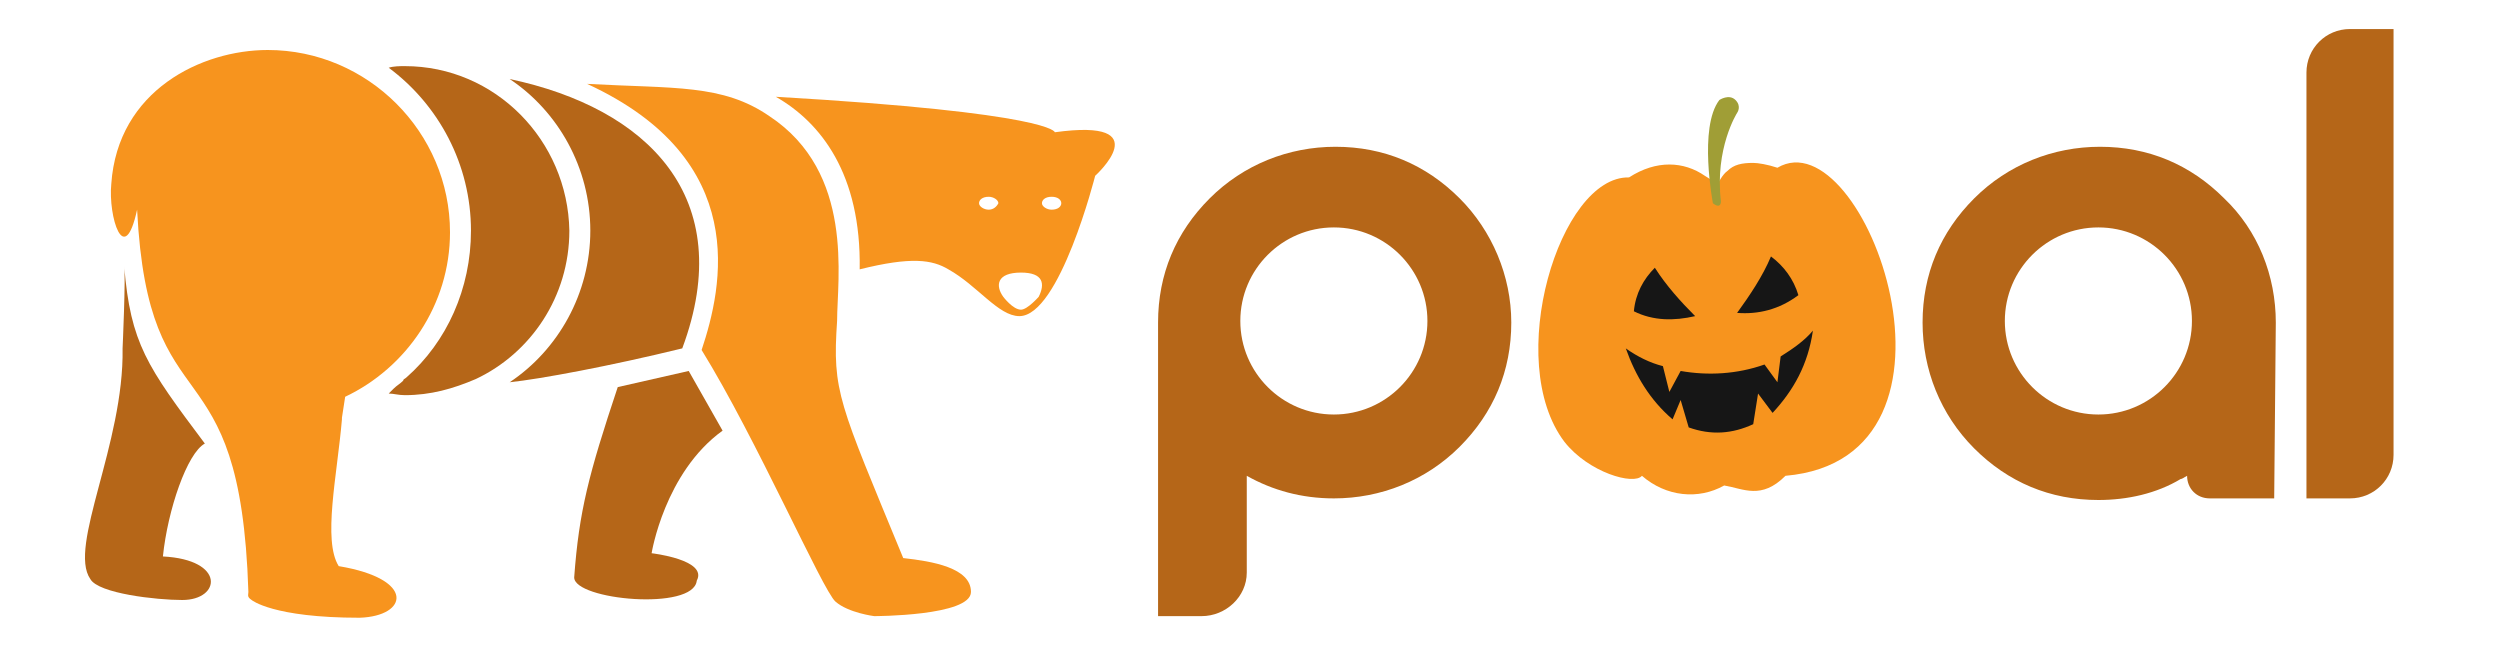 <?xml version="1.0" encoding="utf-8"?>
<svg version="1.1" xmlns="http://www.w3.org/2000/svg" xmlns:xlink="http://www.w3.org/1999/xlink" x="0px" y="0px"
	 viewBox="0 0 155 40" style="enable-background:new 0 0 155 40;" xml:space="preserve">
<style type="text/css">
	.hlw0{fill:#B56618;}
	.hlw1{fill:#F7941E;}
	.hlw2{display:none;fill:#817930;}
	.hlw3{fill:#A09E36;}
	.hlw4{display:none;fill:#807A30;}
	.hlw5{fill:#161616;}
</style>
<path class="hlw0" d="M90.5,12.3c-2.1-2.1-4.7-3.2-7.7-3.2c-2.9,0-5.7,1.1-7.8,3.2c-2.1,2.1-3.2,4.7-3.2,7.7l0,0l0,0v18.2h2.7
	c1.5,0,2.8-1.2,2.8-2.7v-6l0,0c1.6,0.9,3.4,1.4,5.4,1.4c2.9,0,5.7-1.1,7.8-3.2c2.1-2.1,3.2-4.7,3.2-7.7
	C93.7,17.1,92.5,14.3,90.5,12.3z M82.7,25.7c-3.2,0-5.8-2.6-5.8-5.8s2.6-5.8,5.8-5.8s5.8,2.6,5.8,5.8S85.9,25.7,82.7,25.7z"/>
<path class="hlw0" d="M141.1,20c0-2.9-1.1-5.7-3.2-7.7c-2.1-2.1-4.7-3.2-7.7-3.2c-2.9,0-5.7,1.1-7.8,3.2c-2.1,2.1-3.2,4.7-3.2,7.7
	c0,2.9,1.1,5.7,3.2,7.8s4.7,3.2,7.7,3.2c1.8,0,3.6-0.4,5.1-1.3c0.1,0,0.2-0.1,0.4-0.2l0,0c0,0.8,0.6,1.4,1.4,1.4h1.3h2.7L141.1,20
	L141.1,20z M130.1,25.7c-3.2,0-5.8-2.6-5.8-5.8s2.6-5.8,5.8-5.8c3.2,0,5.8,2.6,5.8,5.8S133.3,25.7,130.1,25.7z"/>
<path class="hlw0" d="M148.4,28.2c0,1.5-1.2,2.7-2.7,2.7l0,0H143V4.5c0-1.5,1.2-2.7,2.7-2.7l0,0h2.7V28.2z"/>
<path class="hlw1" d="M36.4,5.2c10.2,4.7,8.4,12.6,7.1,16.5c3.4,5.5,7.5,14.9,8.3,15.6c0.8,0.7,2.4,0.9,2.4,0.9s6,0,6-1.5
	s-2.4-1.9-4.2-2.1c-4-9.7-4.4-10.3-4.1-14.7c0-2.6,1.1-9.2-4.2-12.7C44.8,5.2,41.8,5.5,36.4,5.2z"/>
<path class="hlw1" d="M21,35.1c-1-1.6-0.1-5.6,0.2-9.1l0,0l0,0c0,0,0,0,0-0.1l0,0l0.2-1.3c3.8-1.8,6.5-5.7,6.5-10.2
	c0-6.2-5.1-11.3-11.3-11.3l0,0c-4.1,0-9.3,2.5-9.7,8.3c-0.2,2,0.8,5.3,1.6,1.6c0.7,13.9,6.4,7.8,6.9,23.7c0,0.2-0.1,0.3,0.2,0.5
	c0,0,1.3,1.1,6.7,1.1C25.3,38.2,25.8,35.9,21,35.1z"/>
<path class="hlw0" d="M7.6,21.6c0.1,5.9-3.4,12.3-2,14.3c0.5,0.9,4.1,1.3,5.7,1.3c2.4,0,2.7-2.5-1.2-2.7c0.3-2.9,1.5-6.4,2.6-7
	c-3.6-4.8-4.6-6.2-5-11C7.8,17.2,7.6,21.6,7.6,21.6z"/>
<path class="hlw0" d="M38.3,24l4.4-1l2.1,3.7c-3.6,2.6-4.4,7.6-4.4,7.6s3.5,0.4,2.8,1.7c-0.2,1.9-7.6,1.2-7.6-0.2
	C35.9,31.7,36.5,29.4,38.3,24z"/>
<path class="hlw1" d="M65.4,8.2c0,0-0.1-1.2-17.3-2.2c2.8,1.6,5.3,4.8,5.2,10.7c3.2-0.8,4.5-0.6,5.5,0c1.8,1,3.1,2.9,4.4,2.9
	c2.5,0,4.7-8.7,4.7-8.7S71.9,7.3,65.4,8.2z M61.3,13c-0.3,0-0.6-0.2-0.6-0.4s0.2-0.4,0.6-0.4c0.3,0,0.6,0.2,0.6,0.4
	C61.8,12.8,61.6,13,61.3,13z M64.4,18.4c0,0-0.7,0.8-1.1,0.8c-0.5,0-1.1-0.8-1.1-0.8c-0.5-0.7-0.4-1.5,1.1-1.5
	C64.7,16.9,64.8,17.6,64.4,18.4z M65.2,13c-0.3,0-0.6-0.2-0.6-0.4s0.2-0.4,0.6-0.4s0.6,0.2,0.6,0.4C65.8,12.8,65.6,13,65.2,13z"/>
<path class="hlw0" d="M31.6,4.9c3,2,5,5.5,5,9.4s-2,7.4-5,9.4c1.9-0.2,6.2-1,10.7-2.1C45.8,12.2,40.1,6.7,31.6,4.9z"/>
<path class="hlw0" d="M25.1,4.1c-0.3,0-0.7,0-1,0.1c3.1,2.3,5.1,6,5.1,10.1c0,3.6-1.5,6.9-4,9.1c-0.1,0.1-0.2,0.1-0.2,0.2
	c-0.2,0.2-0.4,0.3-0.6,0.5c-0.1,0.1-0.2,0.2-0.3,0.3c0.3,0,0.6,0.1,1,0.1c1.6,0,3-0.4,4.4-1c3.4-1.6,5.8-5.1,5.8-9.2
	C35.2,8.7,30.7,4.1,25.1,4.1z"/>
<path class="hlw1" d="M110.2,10.4c-0.6-0.2-1.2-0.3-1.5-0.3c-0.7,0-1.2,0.1-1.6,0.5c-0.3,0.2-0.6,0.8-0.6,0.8l-0.8-0.5
	c-1.3-0.9-3-1-4.7,0.1c-4.3-0.1-7.8,11.4-4,16.4c1.5,1.9,4.3,2.7,4.8,2.1c1.5,1.3,3.5,1.5,5.1,0.6c1.2,0.2,2.3,0.9,3.8-0.6
	C123.3,28.4,115.6,7.2,110.2,10.4z"/>
<path class="hlw2" d="M106.2,11.9c-0.1-0.9-0.4-1.7-0.9-2.4c-0.1,0-0.1,0-0.1,0c-0.5-0.2-1.1-0.1-1.5,0.1c0.1,0.3,0.1,0.4,0.3,0.6
	c0.1,0.2,0.3,0.4,0.4,0.5c0,0,0,0,0,0c0.1-0.1,0.3-0.2,0.3-0.4c-0.1-0.2-0.1-0.2-0.2-0.3v0c-0.1,0-0.1,0.1-0.1,0.2
	c0,0.1,0.1,0.1,0.1,0.1c0,0,0.1,0,0.1,0c0,0,0-0.1-0.1-0.1c0,0,0,0,0,0l0,0c0,0,0,0,0,0c0,0,0,0-0.1,0c0,0,0,0,0-0.1
	c0,0,0-0.1,0.1-0.1c0,0,0.1,0,0.1,0c0,0,0.1,0.1,0.1,0.1c0,0,0,0.1,0,0.1c0,0.1-0.1,0.1-0.1,0.2c0,0-0.1,0-0.1,0
	c-0.2-0.1-0.3-0.3-0.5-0.5c0.1,0,0.1-0.1,0.2-0.1c0.2-0.1,0.5,0,0.7,0c0.2,0.2,0.3,0.4,0.4,0.7c0.2,0.4,0.3,0.8,0.3,1.3l0.3,0.4
	C105.8,12.1,106,11.9,106.2,11.9z"/>
<path class="hlw3" d="M106.2,12.6c0,0-0.9-4.7,0.4-6.4c0,0,0.6-0.4,1,0s0.1,0.8,0.1,0.8s-1.4,2.2-1,5.5
	C106.7,12.5,106.7,13,106.2,12.6z"/>
<path class="hlw4" d="M106.8,6.6c0,0,0.3,0.6,0.8,0.5c0,0-1.3,1.9-1,5.3l-0.2,0.1C106.4,12.5,105.8,10.1,106.8,6.6z"/>
<path class="hlw5" d="M100.8,21.6c0.7,0.5,1.5,0.9,2.3,1.1l0.4,1.6l0.7-1.3c1.7,0.3,3.5,0.2,5.2-0.4l0.8,1.1l0.2-1.6
	c0.8-0.5,1.5-1,2-1.6c-0.3,2.1-1.2,3.7-2.5,5.1l-0.9-1.2l-0.3,1.9c-1.3,0.6-2.6,0.7-4,0.2l-0.5-1.7l-0.5,1.2
	C102.3,24.8,101.4,23.3,100.8,21.6L100.8,21.6z"/>
<path class="hlw5" d="M107.7,19.4c0.8-1.1,1.6-2.3,2.1-3.5c0.8,0.6,1.4,1.4,1.7,2.4C110.3,19.2,109,19.5,107.7,19.4L107.7,19.4z"/>
<path class="hlw5" d="M101.3,19.3c0.1-1.1,0.6-2,1.3-2.7c0.7,1.1,1.6,2.1,2.5,3C103.8,19.9,102.5,19.9,101.3,19.3L101.3,19.3z"/>
</svg>
